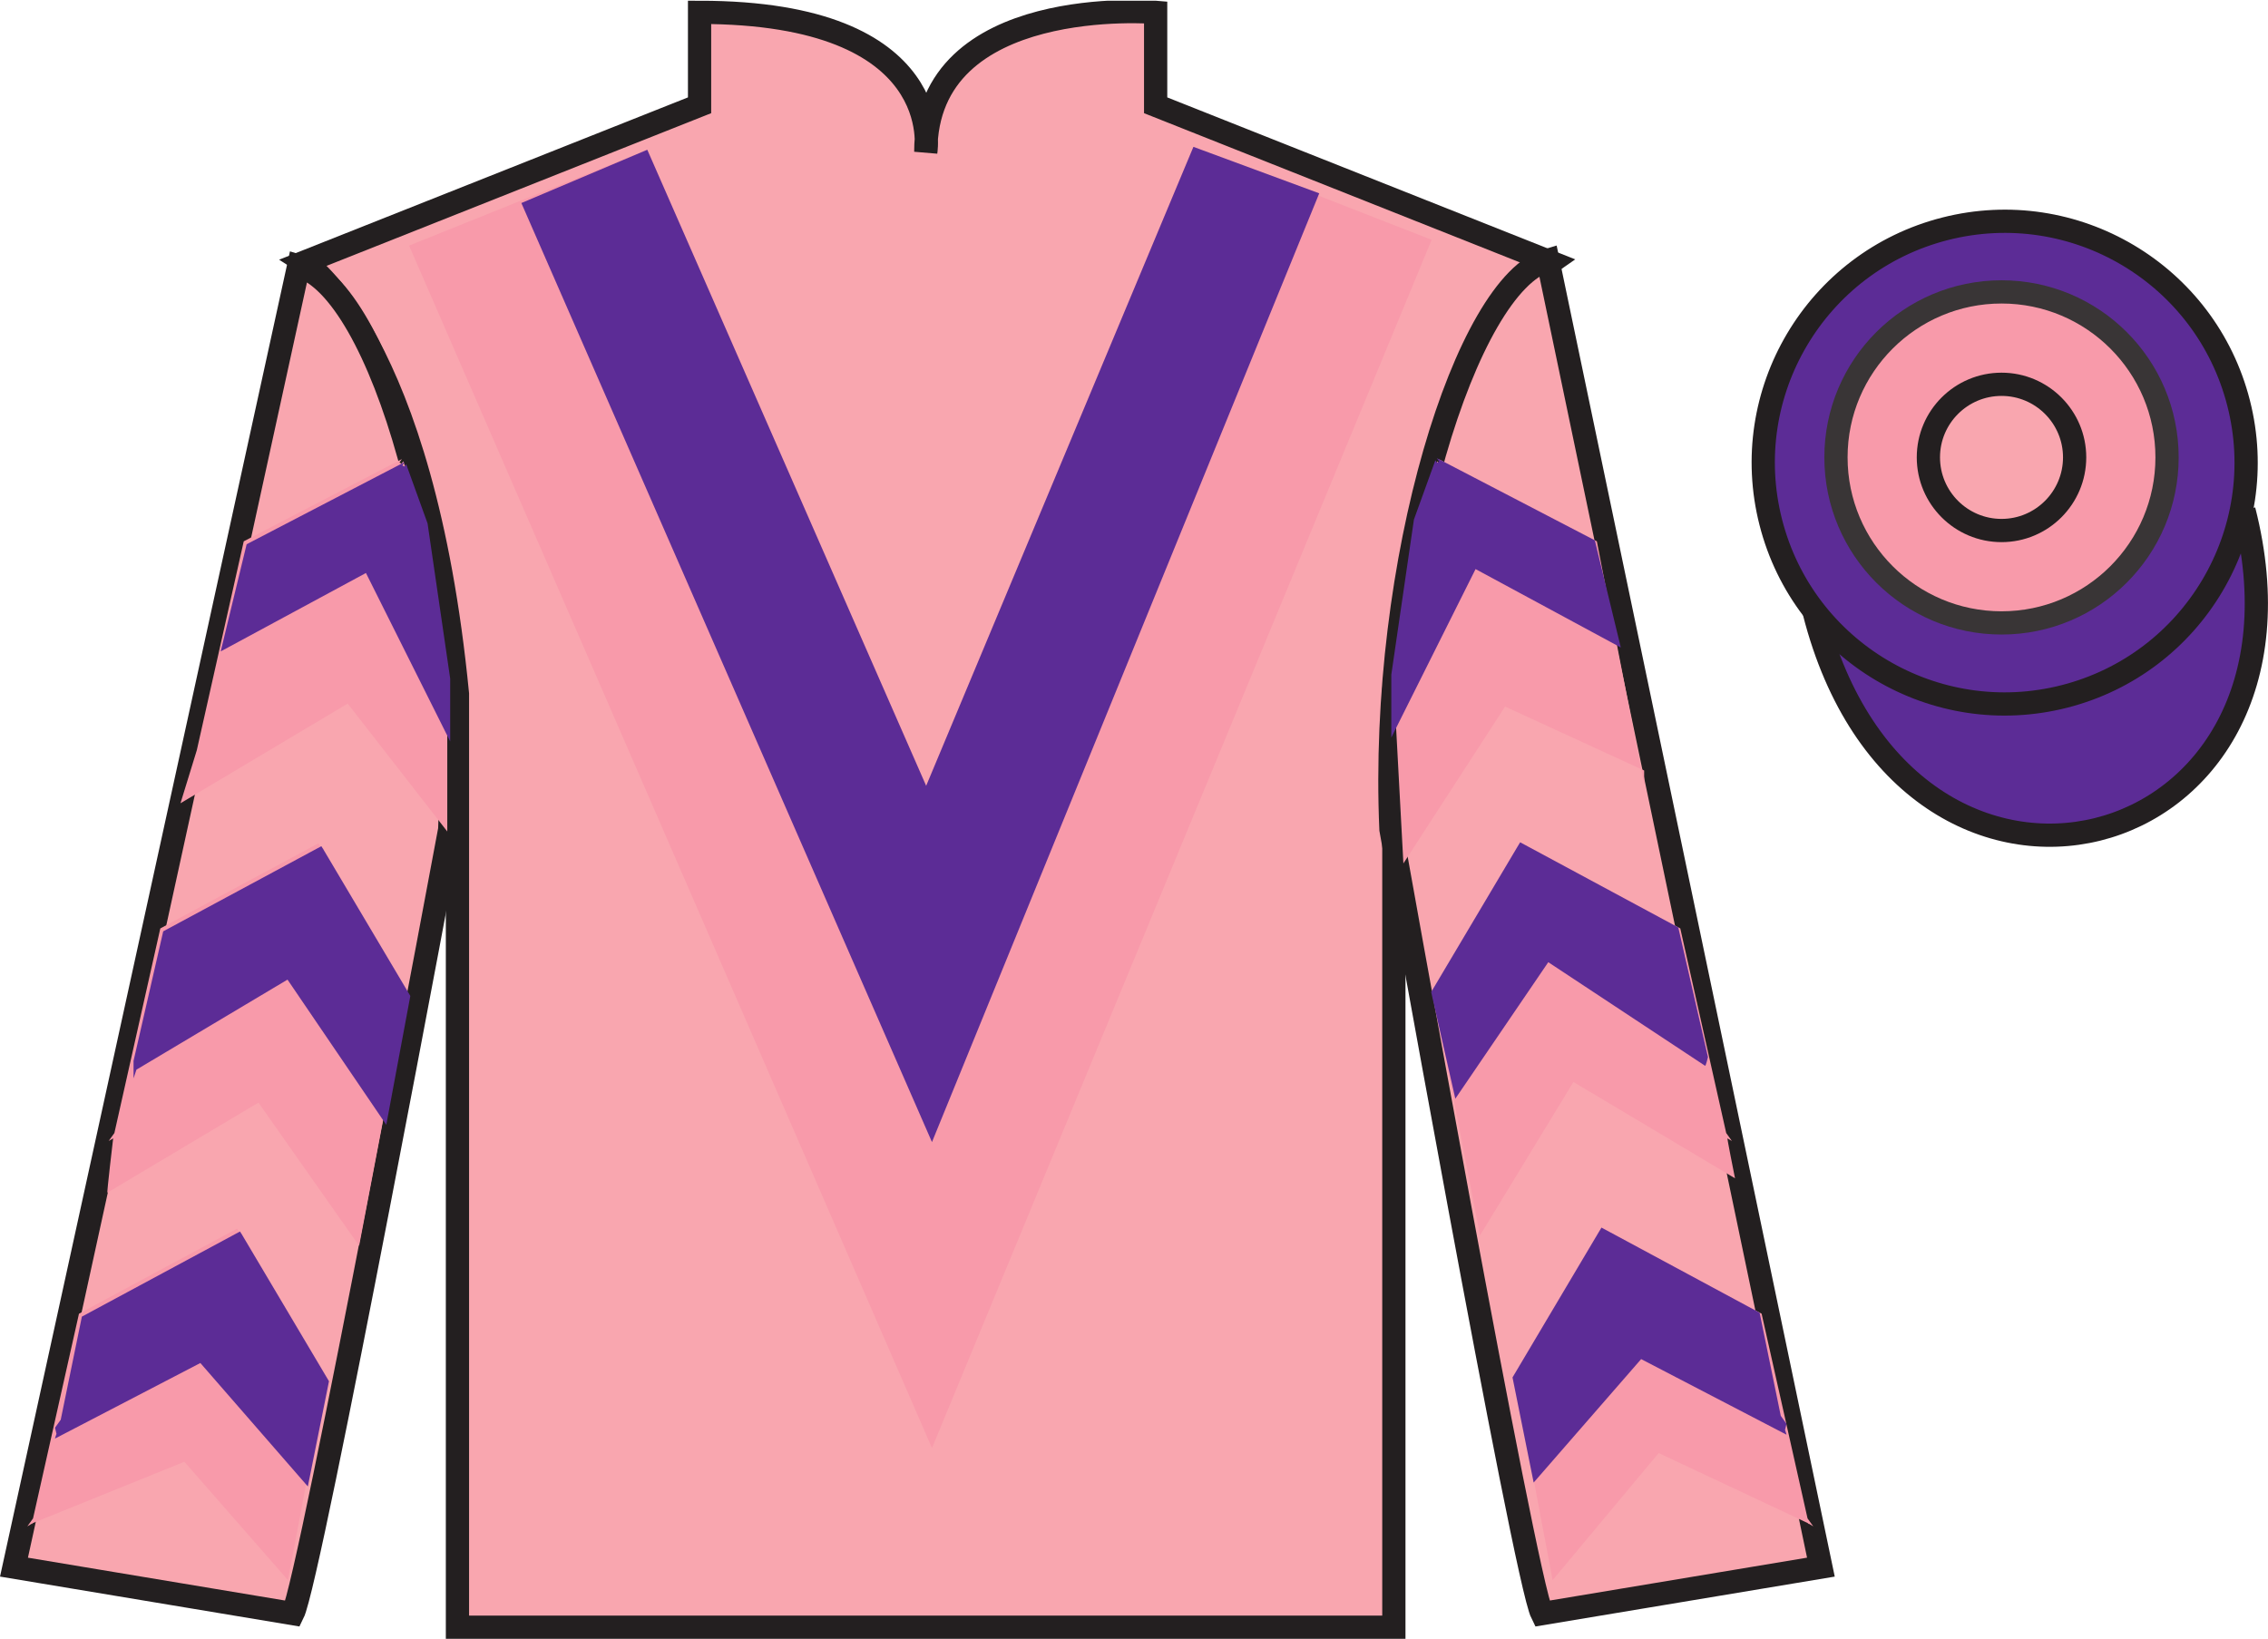 <?xml version="1.0" encoding="UTF-8"?>
<svg xmlns="http://www.w3.org/2000/svg" xmlns:xlink="http://www.w3.org/1999/xlink" width="97.59pt" height="70.53pt" viewBox="0 0 97.59 70.53" version="1.1">
<defs>
<clipPath id="clip1">
  <path d="M 0 70.531 L 97.59 70.531 L 97.59 0.031 L 0 0.031 L 0 70.531 Z M 0 70.531 "/>
</clipPath>
</defs>
<g id="surface0">
<g clip-path="url(#clip1)" clip-rule="nonzero">
<path style=" stroke:none;fill-rule:nonzero;fill:rgb(97.421%,65.107%,68.362%);fill-opacity:1;" d="M 13.102 11.281 C 13.102 11.281 18.184 14.531 19.684 29.863 C 19.684 29.863 19.684 44.863 19.684 70.031 L 59.977 70.031 L 59.977 29.695 C 59.977 29.695 61.766 14.695 66.727 11.281 L 49.727 4.531 L 49.727 0.531 C 49.727 0.531 39.836 -0.305 39.836 6.531 C 39.836 6.531 40.852 0.531 30.102 0.531 L 30.102 4.531 L 13.102 11.281 "/>
<path style="fill:none;stroke-width:10;stroke-linecap:butt;stroke-linejoin:miter;stroke:rgb(13.73%,12.16%,12.549%);stroke-opacity:1;stroke-miterlimit:4;" d="M 131.016 592.487 C 131.016 592.487 181.836 559.987 196.836 406.667 C 196.836 406.667 196.836 256.667 196.836 4.987 L 599.766 4.987 L 599.766 408.347 C 599.766 408.347 617.656 558.347 667.266 592.487 L 497.266 659.987 L 497.266 699.987 C 497.266 699.987 398.359 708.347 398.359 639.987 C 398.359 639.987 408.516 699.987 301.016 699.987 L 301.016 659.987 L 131.016 592.487 Z M 131.016 592.487 " transform="matrix(0.1,0,0,-0.1,0,70.53)"/>
<path style=" stroke:none;fill-rule:nonzero;fill:rgb(97.421%,65.107%,68.362%);fill-opacity:1;" d="M 12.602 69.445 C 13.352 67.945 19.352 35.695 19.352 35.695 C 19.852 24.195 16.352 12.445 12.852 11.445 L 0.602 67.445 L 12.602 69.445 "/>
<path style="fill:none;stroke-width:10;stroke-linecap:butt;stroke-linejoin:miter;stroke:rgb(13.73%,12.16%,12.549%);stroke-opacity:1;stroke-miterlimit:4;" d="M 126.016 10.847 C 133.516 25.847 193.516 348.347 193.516 348.347 C 198.516 463.347 163.516 580.847 128.516 590.847 L 6.016 30.847 L 126.016 10.847 Z M 126.016 10.847 " transform="matrix(0.1,0,0,-0.1,0,70.53)"/>
<path style=" stroke:none;fill-rule:nonzero;fill:rgb(97.421%,65.107%,68.362%);fill-opacity:1;" d="M 78.352 67.445 L 66.602 11.195 C 63.102 12.195 59.352 24.195 59.852 35.695 C 59.852 35.695 65.602 67.945 66.352 69.445 L 78.352 67.445 "/>
<path style="fill:none;stroke-width:10;stroke-linecap:butt;stroke-linejoin:miter;stroke:rgb(13.73%,12.16%,12.549%);stroke-opacity:1;stroke-miterlimit:4;" d="M 783.516 30.847 L 666.016 593.347 C 631.016 583.347 593.516 463.347 598.516 348.347 C 598.516 348.347 656.016 25.847 663.516 10.847 L 783.516 30.847 Z M 783.516 30.847 " transform="matrix(0.1,0,0,-0.1,0,70.53)"/>
<path style="fill-rule:nonzero;fill:rgb(36.085%,17.488%,58.595%);fill-opacity:1;stroke-width:10;stroke-linecap:butt;stroke-linejoin:miter;stroke:rgb(13.73%,12.16%,12.549%);stroke-opacity:1;stroke-miterlimit:4;" d="M 780.664 441.745 C 820.391 286.12 1004.336 333.698 965.547 485.691 " transform="matrix(0.1,0,0,-0.1,0,70.53)"/>
<path style=" stroke:none;fill-rule:nonzero;fill:rgb(36.085%,17.488%,58.595%);fill-opacity:1;" d="M 88.828 29.973 C 94.387 28.555 97.742 22.898 96.324 17.344 C 94.906 11.785 89.25 8.43 83.691 9.848 C 78.133 11.266 74.777 16.922 76.195 22.477 C 77.613 28.035 83.27 31.391 88.828 29.973 "/>
<path style="fill:none;stroke-width:10;stroke-linecap:butt;stroke-linejoin:miter;stroke:rgb(13.73%,12.16%,12.549%);stroke-opacity:1;stroke-miterlimit:4;" d="M 888.281 405.573 C 943.867 419.753 977.422 476.316 963.242 531.862 C 949.062 587.448 892.5 621.003 836.914 606.823 C 781.328 592.644 747.773 536.081 761.953 480.534 C 776.133 424.948 832.695 391.394 888.281 405.573 Z M 888.281 405.573 " transform="matrix(0.1,0,0,-0.1,0,70.53)"/>
<path style=" stroke:none;fill-rule:nonzero;fill:rgb(97.052%,60.267%,66.699%);fill-opacity:1;" d="M 27.852 6.445 L 39.852 33.82 L 51.352 6.32 L 61.602 10.32 L 40.102 62.32 L 17.602 10.57 L 27.852 6.445 "/>
<path style=" stroke:none;fill-rule:nonzero;fill:rgb(36.085%,17.488%,58.595%);fill-opacity:1;" d="M 27.852 6.445 L 39.852 33.82 L 51.352 6.32 L 56.766 8.32 L 40.102 49.152 L 22.434 8.738 L 27.852 6.445 "/>
<path style=" stroke:none;fill-rule:nonzero;fill:rgb(13.73%,12.16%,12.549%);fill-opacity:1;" d="M 53.516 57.531 L 49.121 50.805 "/>
<path style=" stroke:none;fill-rule:nonzero;fill:rgb(97.052%,60.267%,66.699%);fill-opacity:1;" d="M 10.316 53.059 L 10.266 52.973 L 10.262 52.973 L 10.203 52.875 L 3.398 56.539 L 1.422 65.348 L 1.176 65.691 L 1.371 65.574 L 1.367 65.594 C 1.367 65.594 1.387 65.574 1.418 65.547 L 7.934 62.91 L 12.391 68.004 L 14.031 59.32 L 10.316 53.059 "/>
<path style=" stroke:none;fill-rule:nonzero;fill:rgb(97.052%,60.267%,66.699%);fill-opacity:1;" d="M 13.816 36.477 L 13.766 36.387 L 13.762 36.391 L 13.703 36.293 L 6.898 39.957 L 4.922 48.762 L 4.676 49.105 L 4.871 48.992 L 4.867 49.012 C 4.867 49.012 4.59 51.355 4.621 51.328 L 11.121 47.453 L 15.453 53.617 L 17.531 42.738 L 13.816 36.477 "/>
<path style=" stroke:none;fill-rule:nonzero;fill:rgb(97.052%,60.267%,66.699%);fill-opacity:1;" d="M 10.316 29.699 C 10.316 29.699 10.32 29.695 10.32 29.695 L 10.203 29.859 L 10.316 29.699 Z M 19.246 29.078 L 18.273 22.402 L 17.352 19.852 L 17.281 19.953 L 17.188 19.906 L 17.293 19.758 L 10.488 23.297 L 8.469 32.285 L 7.766 34.57 L 14.961 30.281 L 19.246 35.785 L 19.246 29.078 "/>
<path style=" stroke:none;fill-rule:nonzero;fill:rgb(97.052%,60.267%,66.699%);fill-opacity:1;" d="M 68.883 53.059 L 68.938 52.973 L 68.938 52.973 L 68.996 52.875 L 75.801 56.539 L 77.777 65.348 L 78.023 65.691 L 77.828 65.574 L 77.832 65.594 C 77.832 65.594 77.812 65.574 77.781 65.547 L 71.371 62.535 L 66.809 68.004 L 65.168 59.32 L 68.883 53.059 "/>
<path style=" stroke:none;fill-rule:nonzero;fill:rgb(97.052%,60.267%,66.699%);fill-opacity:1;" d="M 65.383 36.477 L 65.438 36.387 L 65.438 36.391 L 65.496 36.293 L 72.301 39.957 L 74.277 48.762 L 74.523 49.105 L 74.328 48.992 L 74.332 49.012 C 74.332 49.012 74.312 48.992 74.656 50.711 L 67.703 46.566 L 63.684 53.168 L 61.668 42.738 L 65.383 36.477 "/>
<path style=" stroke:none;fill-rule:nonzero;fill:rgb(97.052%,60.267%,66.699%);fill-opacity:1;" d="M 68.996 29.859 L 68.879 29.695 C 68.883 29.695 68.883 29.699 68.883 29.699 L 68.996 29.859 Z M 60.387 37.16 L 64.762 30.41 L 70.746 33.16 L 70.746 33.785 L 68.711 23.297 L 61.906 19.758 L 62.012 19.906 L 61.922 19.953 L 61.848 19.852 L 60.926 22.402 L 59.953 29.078 L 60.387 37.16 "/>
<path style=" stroke:none;fill-rule:nonzero;fill:rgb(36.085%,17.488%,58.595%);fill-opacity:1;" d="M 10.441 53.184 L 10.391 53.098 L 10.387 53.098 L 10.328 53 L 3.523 56.664 L 2.613 61.102 L 2.367 61.445 L 2.434 61.723 L 2.559 61.348 C 2.559 61.348 2.34 61.938 2.371 61.91 L 8.621 58.66 L 13.246 63.973 L 14.156 59.445 L 10.441 53.184 "/>
<path style=" stroke:none;fill-rule:nonzero;fill:rgb(36.085%,17.488%,58.595%);fill-opacity:1;" d="M 13.941 36.602 L 13.891 36.512 L 13.887 36.516 L 13.828 36.418 L 7.023 40.082 L 5.746 45.66 L 5.746 46.41 L 5.871 46.035 L 5.746 45.66 C 5.746 45.66 5.84 46.062 5.871 46.035 L 12.371 42.16 L 16.621 48.41 L 17.656 42.863 L 13.941 36.602 "/>
<path style=" stroke:none;fill-rule:nonzero;fill:rgb(36.085%,17.488%,58.595%);fill-opacity:1;" d="M 19.371 29.203 L 18.398 22.527 L 17.477 19.977 L 17.406 20.078 L 17.312 20.031 L 17.418 19.883 L 10.613 23.422 L 9.496 28.035 L 9.496 28.035 L 15.746 24.66 L 19.371 31.91 L 19.371 29.203 "/>
<path style=" stroke:none;fill-rule:nonzero;fill:rgb(36.085%,17.488%,58.595%);fill-opacity:1;" d="M 68.797 53.02 L 68.852 52.93 L 68.852 52.93 L 68.91 52.832 L 75.715 56.496 L 76.625 60.934 L 76.871 61.277 L 76.805 61.555 L 76.68 61.18 C 76.68 61.18 76.898 61.773 76.867 61.742 L 70.617 58.492 L 65.992 63.805 L 65.082 59.281 L 68.797 53.02 "/>
<path style=" stroke:none;fill-rule:nonzero;fill:rgb(36.085%,17.488%,58.595%);fill-opacity:1;" d="M 65.297 36.438 L 65.352 36.348 L 65.352 36.348 L 65.41 36.25 L 72.215 39.914 L 73.492 45.492 L 73.492 45.492 L 73.367 45.867 L 73.492 45.492 C 73.492 45.492 73.398 45.898 73.367 45.867 L 66.621 41.41 L 62.621 47.285 L 61.582 42.695 L 65.297 36.438 "/>
<path style=" stroke:none;fill-rule:nonzero;fill:rgb(36.085%,17.488%,58.595%);fill-opacity:1;" d="M 59.867 31.742 L 63.492 24.492 L 69.742 27.867 L 69.742 27.867 L 68.625 23.254 L 61.82 19.715 L 61.926 19.867 L 61.832 19.914 L 61.762 19.809 L 60.84 22.359 L 59.867 29.035 L 59.867 31.742 "/>
<path style=" stroke:none;fill-rule:nonzero;fill:rgb(97.052%,60.267%,66.699%);fill-opacity:1;" d="M 86.125 26.809 C 90.059 26.809 93.246 23.617 93.246 19.684 C 93.246 15.75 90.059 12.562 86.125 12.562 C 82.191 12.562 79 15.75 79 19.684 C 79 23.617 82.191 26.809 86.125 26.809 "/>
<path style="fill:none;stroke-width:10;stroke-linecap:butt;stroke-linejoin:miter;stroke:rgb(22.358%,20.945%,21.295%);stroke-opacity:1;stroke-miterlimit:4;" d="M 861.25 437.214 C 900.586 437.214 932.461 469.128 932.461 508.464 C 932.461 547.8 900.586 579.675 861.25 579.675 C 821.914 579.675 790 547.8 790 508.464 C 790 469.128 821.914 437.214 861.25 437.214 Z M 861.25 437.214 " transform="matrix(0.1,0,0,-0.1,0,70.53)"/>
<path style=" stroke:none;fill-rule:nonzero;fill:rgb(97.421%,65.107%,68.362%);fill-opacity:1;" d="M 86.125 22.832 C 87.859 22.832 89.27 21.422 89.27 19.684 C 89.27 17.949 87.859 16.539 86.125 16.539 C 84.387 16.539 82.977 17.949 82.977 19.684 C 82.977 21.422 84.387 22.832 86.125 22.832 "/>
<path style="fill:none;stroke-width:10;stroke-linecap:butt;stroke-linejoin:miter;stroke:rgb(13.73%,12.16%,12.549%);stroke-opacity:1;stroke-miterlimit:4;" d="M 861.25 476.98 C 878.594 476.98 892.695 491.081 892.695 508.464 C 892.695 525.808 878.594 539.909 861.25 539.909 C 843.867 539.909 829.766 525.808 829.766 508.464 C 829.766 491.081 843.867 476.98 861.25 476.98 Z M 861.25 476.98 " transform="matrix(0.1,0,0,-0.1,0,70.53)"/>
</g>
</g>
</svg>
